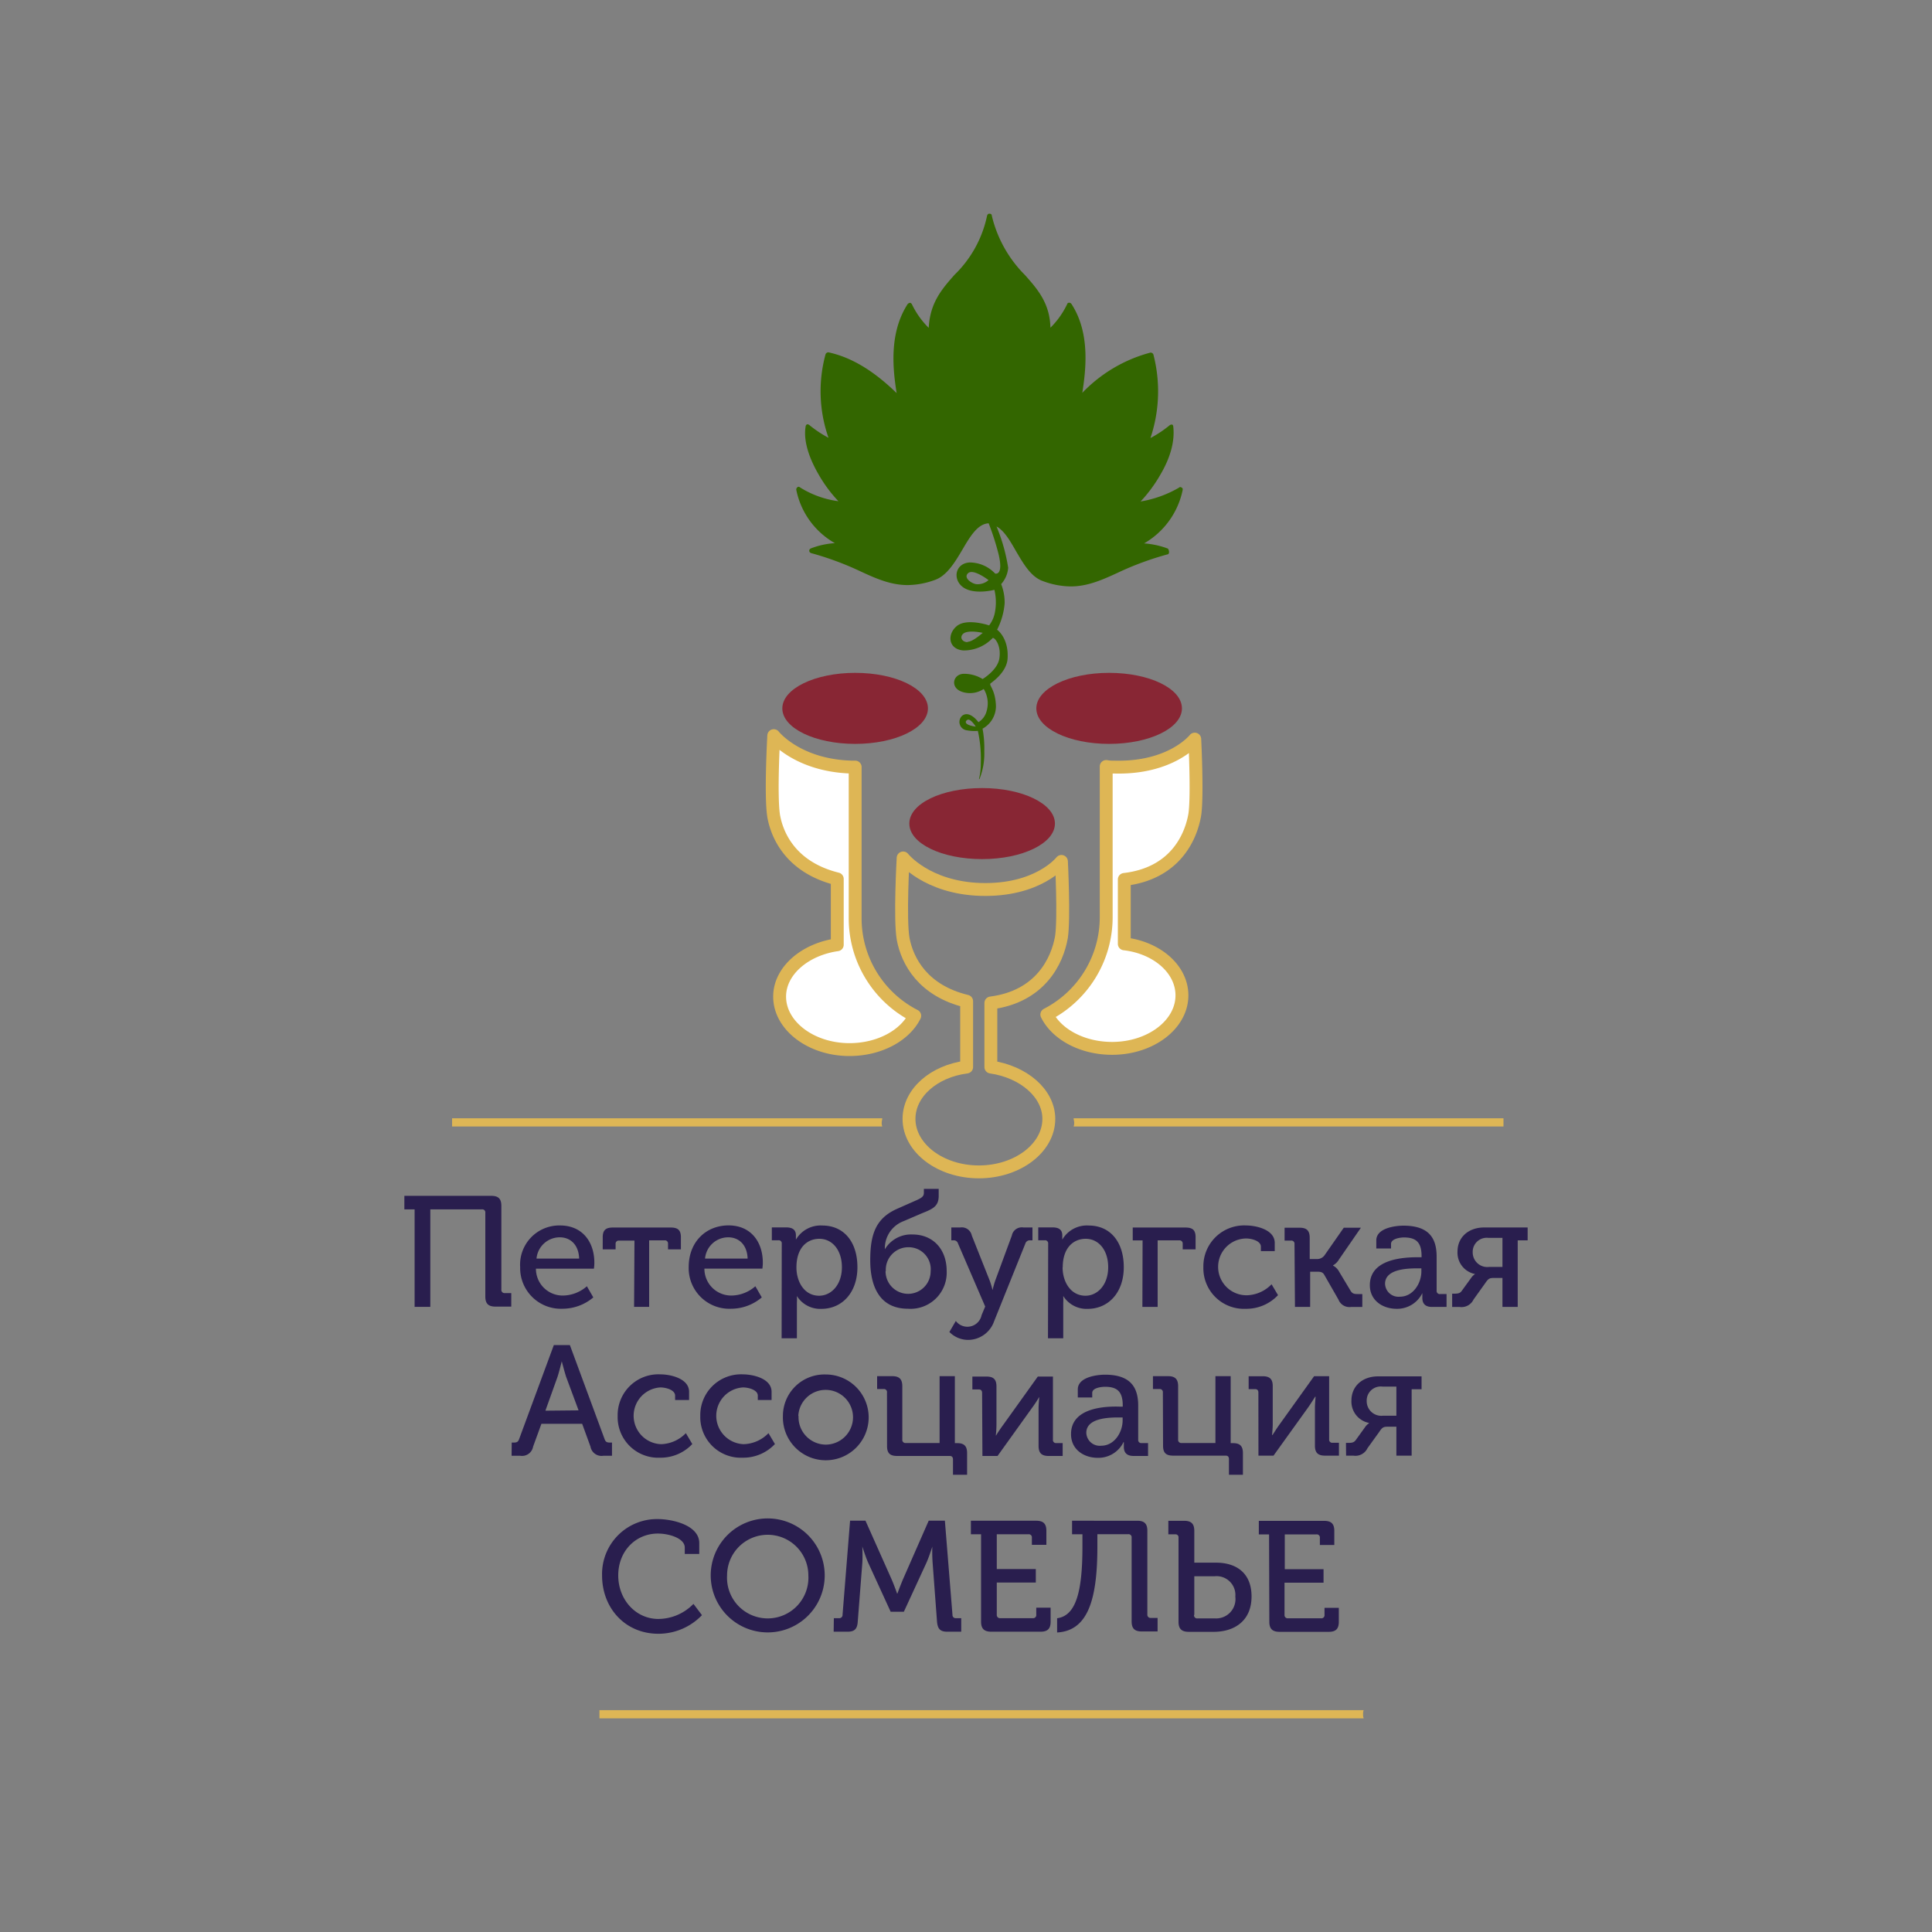 <?xml version="1.0" encoding="UTF-8"?> <svg xmlns="http://www.w3.org/2000/svg" xmlns:xlink="http://www.w3.org/1999/xlink" id="Слой_1" data-name="Слой 1" viewBox="0 0 300 300"><rect x="0" y="0" width="300" height="300" fill="#808080" stroke="none"/> <defs> <style>.cls-1,.cls-4{fill:none;}.cls-2{clip-path:url(#clip-path);}.cls-3{clip-path:url(#clip-path-2);}.cls-4{stroke:#deb655;stroke-linecap:round;stroke-linejoin:round;stroke-width:2px;}.cls-5{fill:#fff;}.cls-6{fill:#deb655;}.cls-7{fill:#882634;}.cls-8{fill:#291e4e;}.cls-9{fill:#360;}</style> <clipPath id="clip-path"> <rect class="cls-1" x="-327" y="-281.65" width="314" height="199.63"></rect> </clipPath> <clipPath id="clip-path-2"> <rect class="cls-1" x="-376.91" y="-399.14" width="852.58" height="480.36"></rect> </clipPath> </defs> <path class="cls-4" d="M153.86,155.74v9.95c5.07.73,9,4.07,9,8.05,0,4.53-4.89,8.23-10.86,8.23s-10.85-3.7-10.85-8.23c0-4.07,3.89-7.41,8.95-8.05V155.47c-6.78-1.63-9.22-6.24-9.86-9.68-.54-3.07,0-12.57,0-12.57s3.62,4.61,12,4.89c9,.27,12.58-4.35,12.58-4.35s.45,8.87,0,11.76C164.17,149.23,161.55,154.75,153.86,155.74Z"></path> <path class="cls-5" d="M132.79,142.63V119.11h-.64c-8.41-.27-12-4.88-12-4.88s-.54,9.49,0,12.57c.64,3.44,3.08,8,9.86,9.68V146.7c-5.06.72-8.95,4.07-8.95,8.05,0,4.52,4.88,8.23,10.85,8.23,4.62,0,8.6-2.17,10.13-5.25A17,17,0,0,1,132.79,142.63Z"></path> <path class="cls-4" d="M132.79,142.63V119.11h-.64c-8.41-.27-12-4.88-12-4.88s-.54,9.49,0,12.57c.64,3.44,3.08,8,9.86,9.68V146.7c-5.06.72-8.95,4.07-8.95,8.05,0,4.52,4.88,8.23,10.85,8.23,4.62,0,8.6-2.17,10.13-5.25A17,17,0,0,1,132.79,142.63Z"></path> <path class="cls-5" d="M185.52,126.53c.45-2.9,0-11.76,0-11.76s-3.62,4.61-12.57,4.34a5.22,5.22,0,0,1-1.18-.09v23.52a17,17,0,0,1-9.22,15c1.53,3.08,5.51,5.25,10.13,5.25,6,0,10.85-3.71,10.85-8.23,0-4.07-3.89-7.42-8.95-8v-10C182.35,135.66,184.89,130.15,185.52,126.53Z"></path> <path class="cls-4" d="M185.52,126.53c.45-2.9,0-11.76,0-11.76s-3.62,4.61-12.57,4.34a5.22,5.22,0,0,1-1.18-.09v23.52a17,17,0,0,1-9.22,15c1.53,3.08,5.51,5.25,10.13,5.25,6,0,10.85-3.71,10.85-8.23,0-4.07-3.89-7.42-8.95-8v-10C182.35,135.66,184.89,130.15,185.52,126.53Z"></path> <path class="cls-6" d="M137,173.65c0,.18-.09.45-.09.64a1.53,1.53,0,0,0,.09.63H70.2v-1.27Z"></path> <path class="cls-7" d="M183.53,110c0,3.07-5.06,5.51-11.31,5.51s-11.3-2.44-11.3-5.51,5.06-5.52,11.3-5.52S183.53,106.9,183.53,110Z"></path> <path class="cls-7" d="M144.09,110c0,3.07-5.06,5.51-11.3,5.51s-11.31-2.44-11.31-5.51,5.07-5.52,11.31-5.52S144.09,106.9,144.09,110Z"></path> <path class="cls-6" d="M166.71,173.65c0,.18.09.45.09.64a1.53,1.53,0,0,1-.09.63h66.75v-1.27Z"></path> <path class="cls-8" d="M79.44,226.05h1.34a1.74,1.74,0,0,0,2-1.42l1.29-3.54h6.33l1.29,3.54a1.74,1.74,0,0,0,2,1.42h1.34V224h-.34c-.44,0-.66-.1-.81-.54l-5.39-14.6H86l-5.39,14.6c-.15.44-.37.54-.81.54h-.34Zm5.25-7,1.88-5.25c.29-.9.66-2.42.66-2.42h0s.39,1.52.68,2.42L89.84,219Zm11.22.83a6.3,6.3,0,0,0,6.59,6.47,6.74,6.74,0,0,0,5-2.12l-1-1.69a5.58,5.58,0,0,1-3.84,1.71,4.41,4.41,0,0,1-.12-8.81c.88,0,2.29.39,2.29,1.27v.68H107v-1.27c0-2.1-2.95-2.71-4.44-2.71A6.33,6.33,0,0,0,95.91,219.87Zm12.83,0a6.3,6.3,0,0,0,6.59,6.47,6.74,6.74,0,0,0,5-2.12l-1-1.69a5.58,5.58,0,0,1-3.84,1.71,4.41,4.41,0,0,1-.12-8.81c.88,0,2.3.39,2.3,1.27v.68h2.14v-1.27c0-2.1-2.95-2.71-4.44-2.71A6.33,6.33,0,0,0,108.74,219.87Zm12.83,0a6.66,6.66,0,1,0,6.64-6.45A6.44,6.44,0,0,0,121.57,219.85Zm2.39,0a4.25,4.25,0,1,1,4.25,4.44A4.26,4.26,0,0,1,124,219.85Zm13.78,4.66c0,1.1.44,1.54,1.57,1.54h8.18c.31,0,.49.19.49.54V229h2.19v-3.37c0-1.05-.44-1.54-1.51-1.54h-.39V213.69H145.9v10.38h-5.28a.48.48,0,0,1-.51-.54v-8.27c0-1.1-.46-1.57-1.56-1.57H136.2v2h1a.47.47,0,0,1,.53.54Zm14.81,1.54h2.35l5.32-7.42a19.06,19.06,0,0,0,1.15-1.74h0c0,.2-.1,1.12-.1,1.74v5.86c0,1.1.46,1.56,1.56,1.56h2.18v-2h-1a.47.47,0,0,1-.51-.53v-9.8h-2.35l-5.32,7.43c-.42.56-1.05,1.51-1.15,1.71h-.05a15.22,15.22,0,0,0,.1-1.71v-5.89c0-1.1-.46-1.54-1.56-1.54h-2.18v2h1c.32,0,.51.17.51.54Zm13.76-3.37c0,2.37,2,3.66,4.15,3.66a4.34,4.34,0,0,0,4-2.44h.05s0,.29,0,.73c0,.88.42,1.42,1.52,1.42h2.24v-2h-1a.47.47,0,0,1-.53-.53v-5.26c0-2.75-1.08-4.83-5.16-4.83-1.12,0-4.22.32-4.22,2.29v1.25h2.24v-.71c0-.8,1.45-.95,2-.95,1.91,0,2.74.78,2.74,2.91v.17h-.54C171.7,218.36,166.31,218.53,166.31,222.68Zm2.37-.22c0-2.22,3.22-2.39,5-2.39h.64v.46c0,1.83-1.27,3.93-3.32,3.93A2.09,2.09,0,0,1,168.68,222.46Zm11.92,2c0,1.1.44,1.54,1.56,1.54h8.18c.32,0,.49.19.49.54V229H193v-3.37c0-1.05-.44-1.54-1.51-1.54h-.39V213.69h-2.37v10.38h-5.28a.48.48,0,0,1-.51-.54v-8.27c0-1.1-.46-1.57-1.56-1.57h-2.35v2h1a.48.48,0,0,1,.54.54Zm14.81,1.54h2.34l5.33-7.42c.41-.57,1-1.52,1.15-1.74h.05c0,.2-.1,1.12-.1,1.74v5.86c0,1.1.46,1.56,1.56,1.56h2.17v-2h-1a.47.47,0,0,1-.52-.53v-9.8h-2.34l-5.32,7.43c-.42.56-1,1.51-1.15,1.71h-.05c0-.13.1-1.05.1-1.71v-5.89c0-1.1-.47-1.54-1.57-1.54h-2.17v2h1c.32,0,.51.17.51.54Zm13.61,0h1.12a2.07,2.07,0,0,0,2.2-1.15l1.81-2.51c.46-.69.63-.83,1.31-.83h1.37v4.49h2.37V215.72h1.54v-2H214c-2.42,0-4.15,1.49-4.15,3.76a3.37,3.37,0,0,0,2.73,3.47V221a2.22,2.22,0,0,0-.63.63l-1.39,1.93c-.27.39-.54.49-1.15.49H209Zm5.74-6.2a2.27,2.27,0,0,1-2.54-2.27,2.18,2.18,0,0,1,2.46-2.25h2.15v4.52Z"></path> <path class="cls-8" d="M93.49,244.63c0,5.08,3.59,9.06,8.75,9.06A9.36,9.36,0,0,0,109,250.8l-1.32-1.75a7.66,7.66,0,0,1-5.45,2.34c-3.51,0-6.23-3-6.23-6.76s2.69-6.5,6.16-6.5c1.73,0,4.17.73,4.17,2.17v1h2.25v-1.69c0-2.78-4.15-3.73-6.47-3.73A8.53,8.53,0,0,0,93.49,244.63Zm16.87,0a8.85,8.85,0,1,0,17.7,0,8.85,8.85,0,0,0-17.7,0Zm2.54,0a6.31,6.31,0,1,1,12.62,0,6.32,6.32,0,1,1-12.62,0Zm16.55,8.74h2.18c1.09,0,1.49-.46,1.56-1.56l.71-9.11c.07-1,0-2.56,0-2.56h0s.52,1.66.93,2.56l3.47,7.57h2.05l3.49-7.57c.42-.93.93-2.54.93-2.54h0a24.5,24.5,0,0,0,.05,2.54l.68,9.11c.1,1.1.47,1.56,1.59,1.56h2.17v-2.1h-.83a.49.49,0,0,1-.53-.53l-1.18-14.61h-2.51l-4,9.11c-.42,1-.86,2.2-.86,2.2h-.05s-.44-1.25-.85-2.2l-4.06-9.11H132l-1.17,14.61a.5.5,0,0,1-.54.53h-.81Zm22.89-1.56c0,1.1.49,1.56,1.59,1.56h7.64c1.1,0,1.57-.46,1.57-1.56v-2.17h-2.23v1.1a.48.48,0,0,1-.53.53h-5.06a.49.49,0,0,1-.54-.53v-5h6.06v-2.1h-6.06v-5.4h4.91a.48.48,0,0,1,.54.54v1.1h2.25v-2.18c0-1.09-.47-1.56-1.57-1.56H150.76v2.1h1.58Zm11.81,1.68c4.76-.26,6.25-5.07,6.25-13.33v-1.93h4.78a.48.48,0,0,1,.54.54v13c0,1.1.47,1.56,1.56,1.56h2.47v-2.1H178.7a.49.49,0,0,1-.54-.53v-13c0-1.09-.46-1.56-1.56-1.56H166.47v2.1h1.61v1.91c0,7-1,10.74-3.93,11.13ZM183,251.83c0,1.1.49,1.56,1.59,1.56h3.86c3.3,0,5.89-1.76,5.89-5.49s-2.47-5.25-5.5-5.25h-3.39v-4.94c0-1.09-.47-1.56-1.57-1.56h-2.46v2.1h1.05a.47.47,0,0,1,.53.54Zm2.45-1.07v-6h3.15a2.92,2.92,0,0,1,3.22,3.17,3,3,0,0,1-3.22,3.37h-2.62A.48.48,0,0,1,185.41,250.76Zm11.65,1.07c0,1.1.49,1.56,1.59,1.56h7.64c1.1,0,1.56-.46,1.56-1.56v-2.17h-2.22v1.1a.48.48,0,0,1-.54.53H200a.49.49,0,0,1-.54-.53v-5h6.06v-2.1H199.5v-5.4h4.91a.48.48,0,0,1,.54.54v1.1h2.24v-2.18c0-1.09-.46-1.56-1.56-1.56H195.47v2.1h1.59Z"></path> <path class="cls-8" d="M64.38,202.93h2.44V187.79h8a.47.47,0,0,1,.54.53v13c0,1.1.46,1.57,1.59,1.57h2.44v-2.1h-1a.49.49,0,0,1-.54-.54v-13c0-1.1-.46-1.56-1.56-1.56H62.79v2.1h1.59Zm16.39-6.18a6.32,6.32,0,0,0,6.57,6.47,7.41,7.41,0,0,0,4.79-1.76l-1-1.73a5.75,5.75,0,0,1-3.64,1.44A4.15,4.15,0,0,1,83.22,197h9a6,6,0,0,0,.07-.93c0-3.19-1.83-5.78-5.32-5.78A6.08,6.08,0,0,0,80.77,196.75Zm2.54-1.32a3.63,3.63,0,0,1,3.62-3.3c1.61,0,2.93,1.13,3,3.3Zm15.15,7.5h2.34V192.6h2.4a.48.48,0,0,1,.53.53V194h2v-1.88c0-1.1-.47-1.51-1.57-1.51h-9c-1.1,0-1.57.41-1.57,1.51V194h2v-.83a.48.48,0,0,1,.53-.53h2.4Zm8.48-6.18a6.31,6.31,0,0,0,6.57,6.47,7.36,7.36,0,0,0,4.78-1.76l-1-1.73a5.73,5.73,0,0,1-3.64,1.44,4.16,4.16,0,0,1-4.27-4.18h9a6,6,0,0,0,.07-.93c0-3.19-1.83-5.78-5.32-5.78S106.94,192.82,106.94,196.75Zm2.54-1.32a3.61,3.61,0,0,1,3.61-3.3c1.61,0,2.93,1.13,3,3.3Zm11.89,12.38h2.37v-5.49a10.58,10.58,0,0,0,0-1.08h0a4.27,4.27,0,0,0,3.79,2c3.24,0,5.61-2.54,5.61-6.47s-2.1-6.47-5.44-6.47a4.43,4.43,0,0,0-4.11,2.19h0s0-.29,0-.65c0-.79-.42-1.25-1.51-1.25h-2.23v2h1a.47.47,0,0,1,.54.53Zm2.3-11c0-3.15,1.73-4.45,3.56-4.45,2,0,3.5,1.74,3.5,4.42s-1.62,4.42-3.55,4.42C124.86,201.19,123.67,199,123.67,196.8ZM141,203.22a5.61,5.61,0,0,0,6-5.84c0-3.49-2.2-5.69-5.3-5.69a4.73,4.73,0,0,0-4.3,2.3h0a4.5,4.5,0,0,1,2.91-4.37l2.91-1.25c1.66-.66,2.54-1.07,2.54-2.68v-1.08h-2.3v.59c0,.56-.27.8-1.42,1.29l-2.71,1.2c-3.32,1.46-4.2,3.93-4.2,8S136.58,203.22,141,203.22Zm-3.45-5.84a3.5,3.5,0,0,1,3.54-3.71,3.42,3.42,0,0,1,3.42,3.76,3.49,3.49,0,1,1-7-.05Zm12.82,10.68a4.3,4.3,0,0,0,4-2.91l4.85-12.06a.72.72,0,0,1,.79-.49h.31v-2h-1.41a1.57,1.57,0,0,0-1.79,1.25l-2.58,7c-.22.63-.42,1.48-.42,1.48h0a11.81,11.81,0,0,0-.44-1.48l-2.78-7a1.58,1.58,0,0,0-1.78-1.25h-1.4v2H148a.68.68,0,0,1,.76.49l4.22,9.79-.56,1.34a2.25,2.25,0,0,1-4,.9l-1,1.71A4.1,4.1,0,0,0,150.37,208.06Zm12.36-.25h2.37v-5.49a10.58,10.58,0,0,0,0-1.08h0a4.26,4.26,0,0,0,3.78,2c3.25,0,5.62-2.54,5.62-6.47s-2.1-6.47-5.45-6.47a4.4,4.4,0,0,0-4.1,2.19h0s0-.29,0-.65c0-.79-.41-1.25-1.51-1.25h-2.22v2h1a.48.48,0,0,1,.54.53Zm2.29-11c0-3.15,1.74-4.45,3.57-4.45,2,0,3.49,1.74,3.49,4.42s-1.61,4.42-3.54,4.42C166.22,201.19,165,199,165,196.8Zm12.37,6.13h2.37V192.6h3.35a.49.49,0,0,1,.54.53V194h2v-1.88c0-1.12-.46-1.51-1.58-1.51h-8.18v2h1.53Zm9.47-6.18a6.3,6.3,0,0,0,6.59,6.47,6.74,6.74,0,0,0,5-2.12l-1-1.69a5.55,5.55,0,0,1-3.83,1.71,4.41,4.41,0,0,1-.12-8.82c.88,0,2.29.39,2.29,1.27v.69h2.15V193c0-2.1-2.95-2.71-4.44-2.71A6.33,6.33,0,0,0,186.86,196.75Zm14.22,6.18h2.36v-5.47h1c.51,0,.92,0,1.19.48l2.2,3.84a1.83,1.83,0,0,0,2,1.15h1.71v-2h-.73c-.61,0-.83-.1-1.08-.49l-1.8-3a2.19,2.19,0,0,0-.93-.92v-.05a2.49,2.49,0,0,0,.93-.93l3.39-4.91h-2.66l-3,4.3a1.43,1.43,0,0,1-1.29.56h-1v-3.3c0-1.1-.46-1.56-1.56-1.56h-2.34v2h1a.48.48,0,0,1,.54.53Zm11.63-3.37c0,2.37,2,3.66,4.15,3.66a4.34,4.34,0,0,0,4-2.44h0s0,.29,0,.73c0,.88.42,1.42,1.52,1.42h2.24v-2h-1a.48.48,0,0,1-.54-.54v-5.25c0-2.76-1.07-4.83-5.15-4.83-1.12,0-4.22.31-4.22,2.29v1.25H216v-.71c0-.81,1.44-1,2-1,1.91,0,2.74.78,2.74,2.9v.17h-.54C218.1,195.23,212.71,195.41,212.71,199.56Zm2.36-.22c0-2.23,3.23-2.4,5-2.4h.64v.47c0,1.83-1.27,3.93-3.33,3.93A2.09,2.09,0,0,1,215.07,199.34Zm10.42,3.59h1.12a2.07,2.07,0,0,0,2.2-1.15l1.8-2.52c.47-.68.64-.83,1.32-.83h1.37v4.5h2.37V192.6h1.54v-2h-6.74c-2.42,0-4.15,1.49-4.15,3.76a3.37,3.37,0,0,0,2.73,3.47v0a2.22,2.22,0,0,0-.63.63l-1.4,1.93c-.26.39-.53.49-1.14.49h-.39Zm5.73-6.21a2.27,2.27,0,0,1-2.54-2.27,2.18,2.18,0,0,1,2.47-2.24h2.15v4.51Z"></path> <path class="cls-6" d="M211.75,265.55a1.53,1.53,0,0,0-.09.63,1.58,1.58,0,0,0,.09.64H93.08v-1.27Z"></path> <path class="cls-7" d="M163.81,127.88c0,3.08-5.06,5.52-11.3,5.52S141.2,131,141.2,127.88s5.06-5.51,11.31-5.51S163.81,124.81,163.81,127.88Z"></path> <path class="cls-9" d="M181.36,85.19a13,13,0,0,0-3.71-.81,12.47,12.47,0,0,0,6-8.32c0-.18,0-.27-.18-.36s-.27-.1-.36,0a17.62,17.62,0,0,1-6,2.17,22,22,0,0,0,3.07-4.16c2.08-3.53,2.17-6.06,2-7.51,0-.09-.09-.27-.18-.27a.54.54,0,0,0-.36.09,17.78,17.78,0,0,1-3,2,22.72,22.72,0,0,0,.45-13,.49.49,0,0,0-.45-.27A22.7,22.7,0,0,0,168.06,61c.55-3.53,1.27-9.31-1.71-13.84A.51.51,0,0,0,166,47c-.09,0-.27.09-.27.18a13.09,13.09,0,0,1-2.62,3.71c-.09-3.8-2-6-4-8.23A19.32,19.32,0,0,1,154,33.46c0-.19-.18-.28-.36-.28s-.27.09-.36.28a17.87,17.87,0,0,1-5.07,9.22c-2,2.26-3.79,4.34-4,8.23a13.13,13.13,0,0,1-2.63-3.71c-.09-.09-.18-.18-.27-.18a.68.68,0,0,0-.36.18c-3,4.62-2.26,10.41-1.72,13.84-3.44-3.34-6.87-5.52-10.58-6.33a.49.49,0,0,0-.45.27,21.82,21.82,0,0,0,.45,13,17.87,17.87,0,0,1-3-2,.54.54,0,0,0-.36-.09c-.09.09-.18.18-.18.27-.27,1.45-.09,3.89,2,7.51a21.55,21.55,0,0,0,3.08,4.16,14.88,14.88,0,0,1-6-2.17.27.27,0,0,0-.37,0,.47.47,0,0,0-.18.36,12.29,12.29,0,0,0,6,8.32,12.46,12.46,0,0,0-3.71.81c-.18.09-.27.18-.27.36s.09.28.27.37a47.09,47.09,0,0,1,7.6,2.8c2.53,1.18,4.8,2.17,7.42,2.17a12.63,12.63,0,0,0,4.25-.81c1.81-.64,3.08-2.72,4.25-4.71s2.35-4,4.07-4.07a41,41,0,0,1,1.54,4.8c.81,3.43-.54,3-.54,3a5.44,5.44,0,0,0-4-1.72c-2.26.18-2.63,2.72-.91,3.89s4.8.36,4.8.36a8.31,8.31,0,0,1,.09,3.44,4.7,4.7,0,0,1-.91,2.08s-3.44-1.17-5,.09-1.36,3.62,1,3.8a6.16,6.16,0,0,0,4.52-1.9c.19-.27,1.36.91,1.09,3-.18,1.9-2.62,3.34-2.62,3.34a5.48,5.48,0,0,0-3-.81c-1.63.09-2.08,2.17-.18,2.8a3.84,3.84,0,0,0,3.35-.45,4.27,4.27,0,0,1,.45,3.44,2.83,2.83,0,0,1-1.27,1.72s-1.35-1.9-2.53-1a1.31,1.31,0,0,0,.72,2.26,6.32,6.32,0,0,0,1.72.09,19.85,19.85,0,0,1,.46,5c0,2-.46,2.71-.19,2.44a10.62,10.62,0,0,0,.73-4.25,16.55,16.55,0,0,0-.27-3.53,4,4,0,0,0,2.08-3.53c-.09-2.62-1.18-3.25-.82-3.52s2.54-1.81,2.63-3.89c.18-3.17-1.63-4.43-1.63-4.43a11,11,0,0,0,1.17-4.08,7.78,7.78,0,0,0-.54-3,4.32,4.32,0,0,0,1.09-2.53,27.63,27.63,0,0,0-1.81-6.42c1.17.63,2.08,2.17,3,3.79,1.18,2,2.35,4.07,4.25,4.71a12.68,12.68,0,0,0,4.26.81c2.62,0,4.88-1,7.41-2.17a47.09,47.09,0,0,1,7.6-2.8c.18,0,.27-.18.27-.36A1,1,0,0,0,181.36,85.19ZM151.6,90.71c-.72-.09-2.08-1-1.26-1.72s3.16,1.09,3.16,1.09A2.56,2.56,0,0,1,151.6,90.71Zm-1.36,9c-.81,0-1.26-.72-.72-1.26.72-.73,3.08-.18,3.08-.18S151.06,99.66,150.24,99.66Zm-.18,12.22c.46-.73,1.45.9,1.45.9S149.52,112.6,150.06,111.88Z"></path> </svg> 